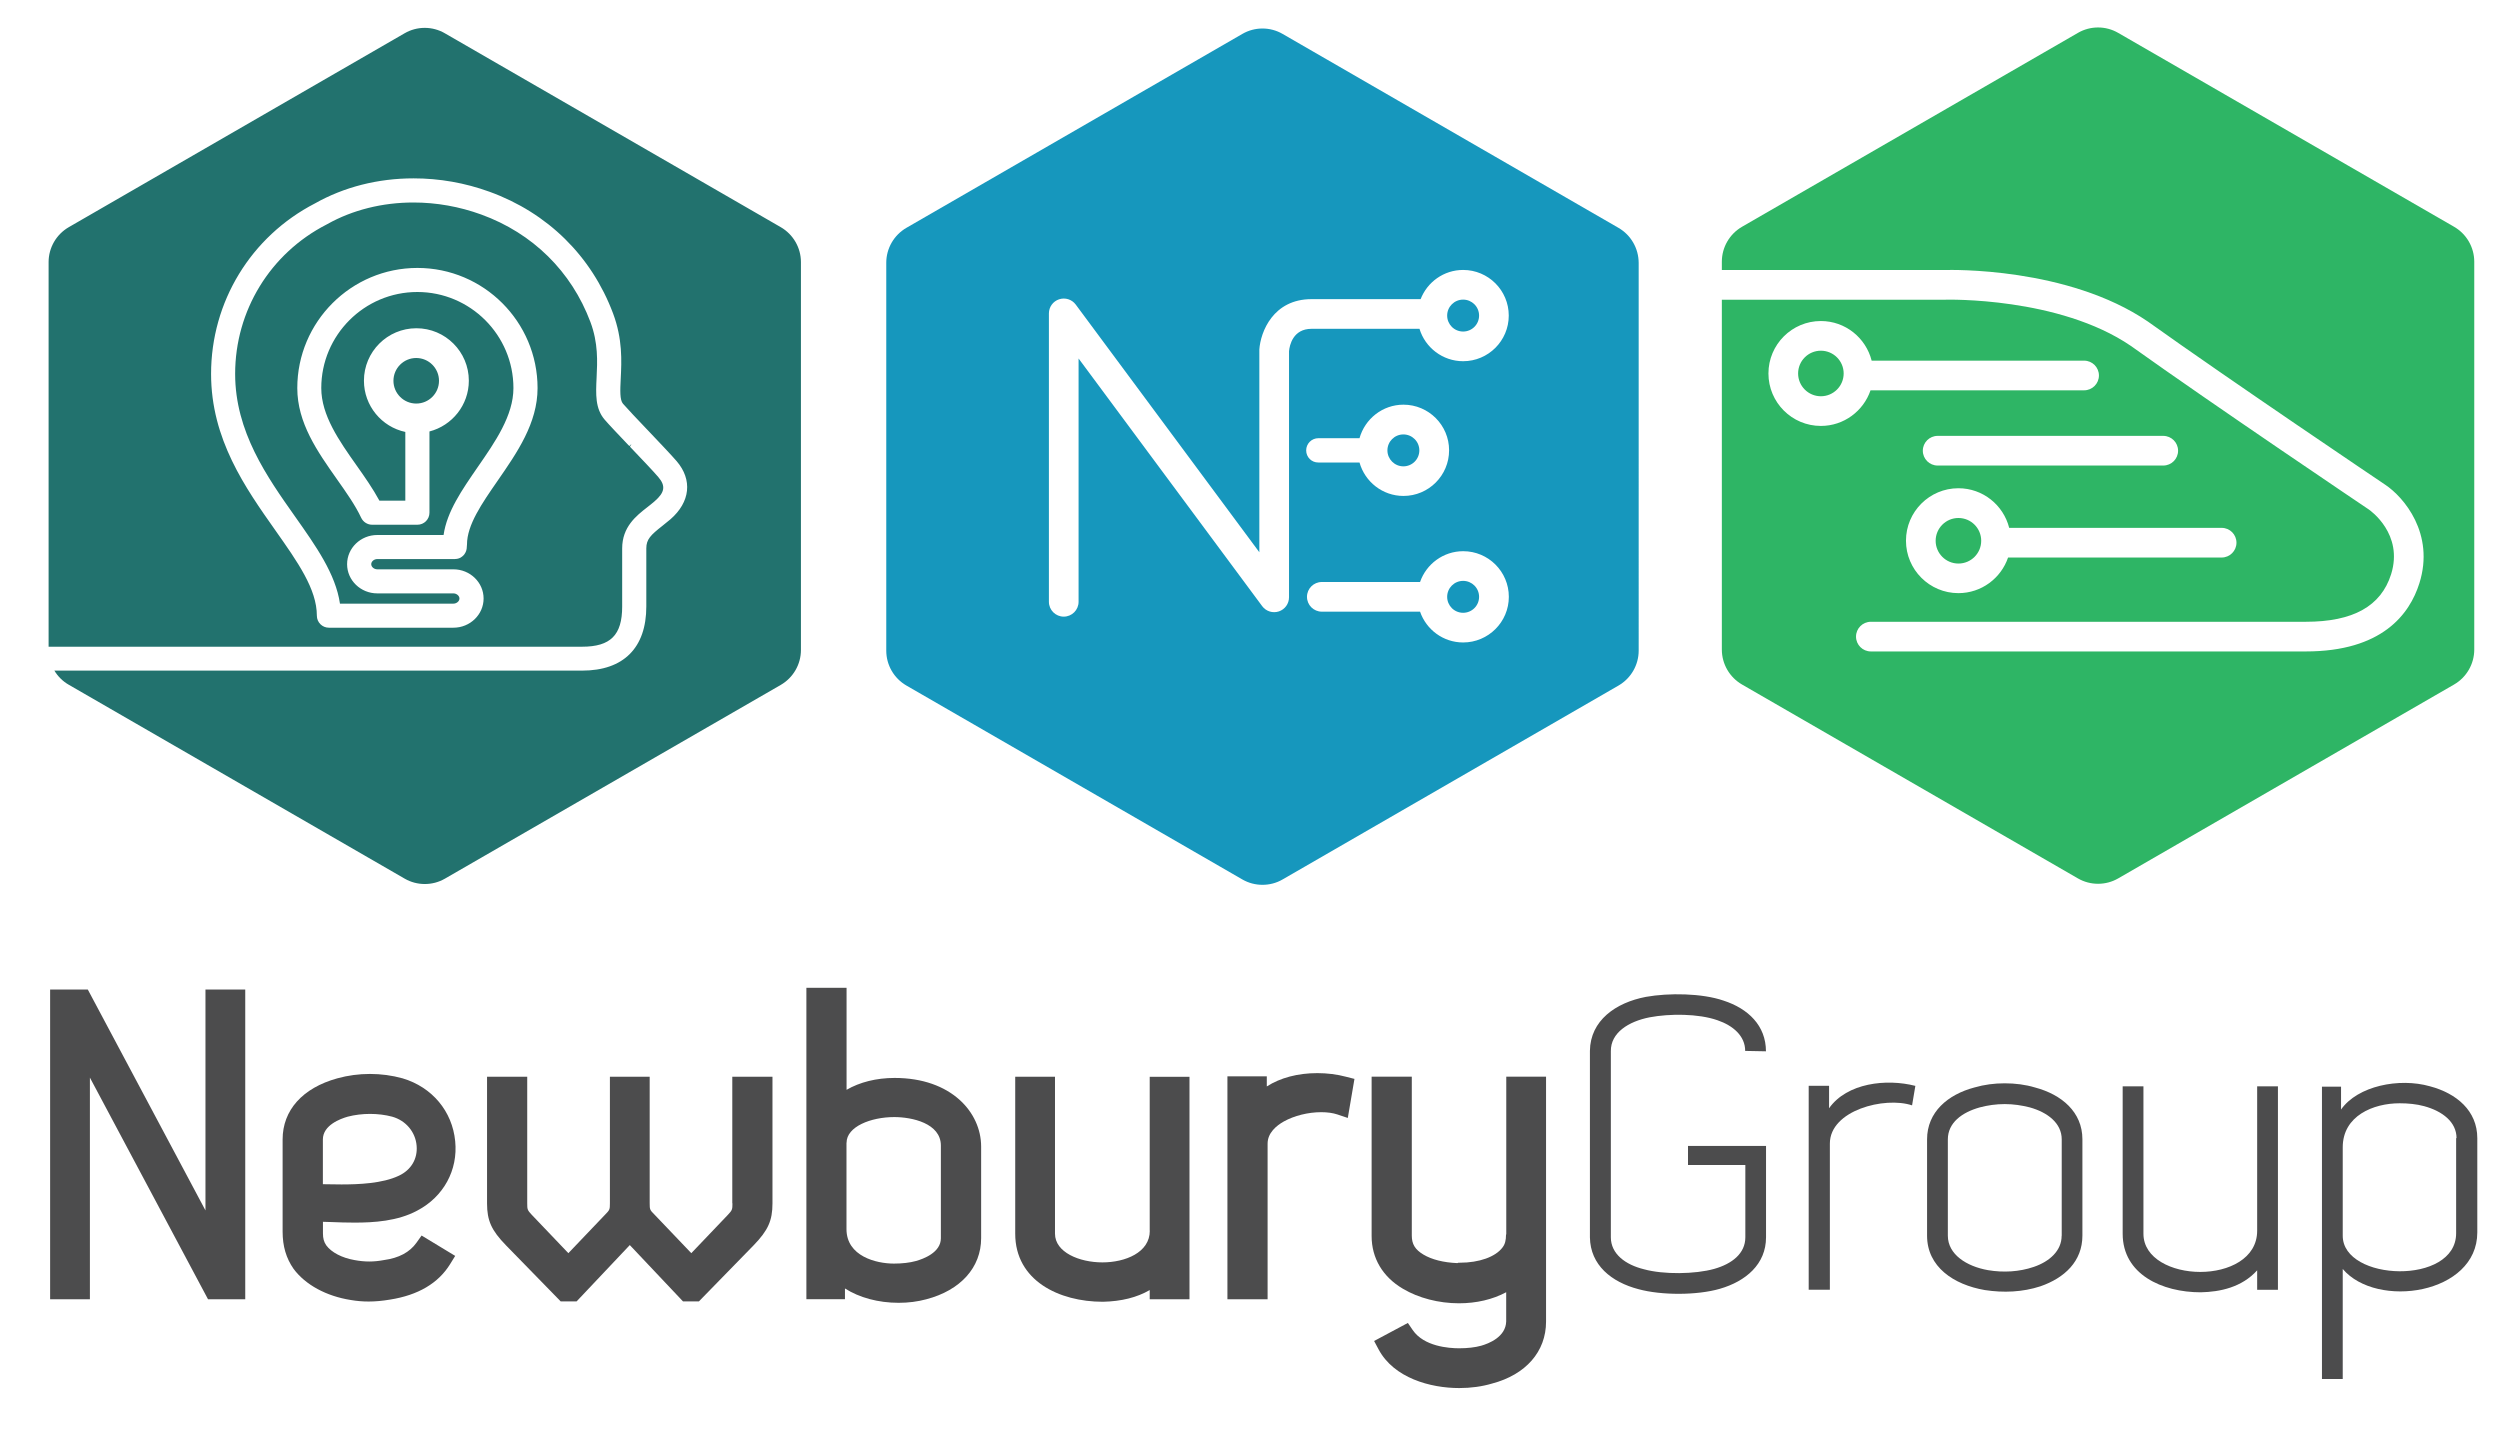 <?xml version="1.0" encoding="utf-8"?>
<!-- Generator: Adobe Illustrator 24.3.0, SVG Export Plug-In . SVG Version: 6.00 Build 0)  -->
<svg version="1.1" id="Layer_1" xmlns="http://www.w3.org/2000/svg" xmlns:xlink="http://www.w3.org/1999/xlink" x="0px" y="0px"
	 viewBox="0 0 311.73 178.4" style="enable-background:new 0 0 311.73 178.4;" xml:space="preserve">
<style type="text/css">
	.st0{fill:#4C4C4D;}
	.st1{fill:#1697BD;}
	.st2{fill:#22726E;}
	.st3{fill:#2EB565;}
</style>
<g>
	<polygon class="st0" points="25.62,150.93 10.95,123.39 6.25,123.39 6.25,162.01 11.21,162.01 11.21,134.37 25.94,162.01 
		30.58,162.01 30.58,123.39 25.62,123.39 	"/>
	<path class="st0" d="M41.3,152.38c0.94,0.04,1.91,0.07,2.92,0.07c2.35,0,5.37-0.17,7.83-1.51c3.26-1.72,5.07-5.03,4.71-8.64
		c-0.36-3.73-2.87-6.74-6.56-7.84c-2.63-0.73-5.51-0.73-8.14,0c-4.34,1.2-6.82,3.98-6.82,7.62v11.5c0,1.8,0.44,3.31,1.37,4.64
		c1.48,1.99,4.08,3.4,7.13,3.88c0.75,0.13,1.48,0.19,2.23,0.19c0.83,0,1.71-0.08,2.66-0.24c3.5-0.55,6.03-2.04,7.5-4.43l0.63-1.02
		l-4.19-2.54l-0.64,0.9c-0.84,1.18-2.19,1.91-4.06,2.16c-1.27,0.24-2.38,0.24-3.67,0c-1.55-0.27-2.88-0.96-3.52-1.84
		c-0.29-0.43-0.41-0.85-0.41-1.5v-1.43C40.6,152.36,40.95,152.37,41.3,152.38z M40.26,142.08c0-1.78,2.18-2.58,3.1-2.84
		c1.76-0.46,3.82-0.46,5.54,0c1.71,0.48,2.91,1.91,3.05,3.63c0.14,1.62-0.69,3.02-2.21,3.73c-2.05,0.98-5.07,1.09-7.16,1.09
		c-0.56,0-1.1-0.01-1.59-0.02c-0.25,0-0.5-0.01-0.73-0.01V142.08z"/>
	<path class="st0" d="M91.33,150.05c0,0.77-0.03,0.85-0.55,1.41l-4.58,4.8l-4.6-4.82c-0.56-0.56-0.59-0.62-0.59-1.39v-15.79h-4.96
		v15.79c0,0.77-0.03,0.83-0.6,1.41l-4.58,4.8l-4.57-4.79c-0.53-0.57-0.56-0.65-0.56-1.42v-15.79h-5.01v15.79
		c0,2.15,0.55,3.37,2.36,5.23l6.82,6.99h1.99l6.63-7.02l6.63,7.02h1.99l6.82-6.99c1.8-1.86,2.35-3.08,2.35-5.23v-15.79h-5.01V150.05
		z"/>
	<path class="st0" d="M111.55,134.41c-2.28,0-4.35,0.53-5.99,1.48v-12.72h-5.01v38.83h4.81v-1.34c1.78,1.14,4.15,1.79,6.7,1.79
		c1.21,0,2.37-0.15,3.44-0.44c4.28-1.12,6.84-3.97,6.84-7.62v-11.44C122.33,138.71,118.63,134.41,111.55,134.41z M105.56,142.49
		c0-2,3.02-3.2,5.95-3.2c2.16,0,5.81,0.75,5.81,3.56v11.55c0,1.78-2.18,2.58-3.12,2.84c-0.75,0.21-1.7,0.32-2.74,0.32
		c-2.19,0-5.91-0.91-5.91-4.3V142.49z"/>
	<path class="st0" d="M143.37,153.47c0,2.71-3.06,3.94-5.91,3.94c-2.86,0-5.91-1.25-5.91-3.58v-19.57h-4.96v19.57
		c0,5.86,5.48,8.49,10.92,8.49h0.01l0.01,0c2.3-0.05,4.25-0.54,5.83-1.46v1.15h4.96v-27.74h-4.96V153.47z"/>
	<path class="st0" d="M164.26,133.81c-2.45,0-4.63,0.59-6.3,1.66v-1.26h-4.91v27.8h5.01v-19.41c0-1.34,1.1-2.24,2.02-2.76
		c1.29-0.72,3.03-1.16,4.67-1.16c0.76,0,1.46,0.1,2,0.28l1.31,0.44l0.83-4.87l-1.06-0.27C166.71,133.96,165.47,133.81,164.26,133.81
		z"/>
	<path class="st0" d="M187.79,153.93c0,0.74-0.13,1.22-0.44,1.62c-0.87,1.17-2.91,1.9-5.31,1.9h-0.19l-0.13,0.05
		c-1.72-0.07-3.19-0.44-4.24-1.07c-1.03-0.62-1.44-1.3-1.44-2.35v-19.83h-5.01v19.88c0,2.75,1.38,5.08,3.89,6.56
		c1.94,1.16,4.48,1.82,7,1.82c2.19,0,4.21-0.48,5.89-1.38l0,3.64c-0.05,1.95-2.2,2.77-3.12,3.03c-0.75,0.21-1.7,0.32-2.74,0.32
		c-1.28,0-4.4-0.22-5.8-2.28l-0.6-0.88l-4.21,2.25l0.56,1.05c1.9,3.56,6.44,4.82,10.06,4.82c1.44,0,2.83-0.19,4.08-0.56
		c4.22-1.11,6.74-3.99,6.74-7.72v-30.55h-4.96V153.93z"/>
	<path class="st0" d="M205.7,126.85c2.49-0.47,6.06-0.47,8.44,0.36c1.97,0.67,3.47,1.97,3.47,3.83l2.59,0.05
		c0-3.21-2.23-5.33-5.28-6.32c-2.69-0.93-6.84-0.98-9.68-0.47c-3.78,0.72-6.94,2.95-6.99,6.73v0.05v23.2
		c0.05,3.47,2.69,5.59,6.06,6.47c2.85,0.78,7.3,0.78,10.15-0.05c3.21-0.93,5.75-3.05,5.75-6.42v-11.39h-9.73v2.38h7.15v9.01
		c0,2.02-1.66,3.31-3.88,3.94c-2.38,0.67-6.32,0.72-8.75,0.05c-2.33-0.57-4.14-1.92-4.14-3.99v-23.2
		C200.83,128.77,203.06,127.37,205.7,126.85z"/>
	<path class="st0" d="M228.07,138.19v-2.8h-2.54v7.25v6.63v11.55h2.64v-18.23c0-4.14,6.83-5.9,10.25-4.76l0.41-2.43
		C235.22,134.47,230.3,135.03,228.07,138.19z"/>
	<path class="st0" d="M253.75,135.6c-1.19-0.36-2.49-0.52-3.78-0.52c-1.29,0-2.54,0.16-3.78,0.52c-3.31,0.88-5.9,3.06-5.9,6.47
		v12.01c0,3.88,3.31,6.11,7.2,6.78c2.33,0.36,4.71,0.26,6.94-0.47c3-1.04,5.23-3.11,5.23-6.32v-12.01
		C259.66,138.66,257.07,136.48,253.75,135.6z M257.07,154.09c0,1.86-1.5,3.21-3.47,3.88c-1.81,0.62-3.78,0.73-5.7,0.41
		c-2.69-0.47-5.02-1.97-5.02-4.3v-12.01c0-2.07,1.76-3.37,3.99-3.99c0.98-0.26,2.02-0.41,3.11-0.41s2.12,0.16,3.11,0.41
		c2.23,0.62,3.99,1.97,3.99,3.99V154.09z"/>
	<path class="st0" d="M281.45,153.47c0,3.47-3.57,5.13-7.09,5.13s-7.09-1.66-7.09-4.76v-18.38h-2.59v18.38c0,5.07,4.92,7.3,9.73,7.3
		c2.43-0.05,5.13-0.62,7.04-2.74v2.43h2.59v-25.37h-2.59V153.47z"/>
	<path class="st0" d="M302.99,135.45c-3.83-1.09-9.01-0.05-11.08,2.9v-2.85h-2.38c0,12.17,0,24.28,0,36.45h2.59v-13.72
		c4.25,5.02,16.78,3.16,16.78-4.56v-11.75C308.9,138.5,306.31,136.33,302.99,135.45z M306.26,141.92v11.86
		c0,6.52-14.14,6.01-14.14,0.31v-11.03c0-3.94,3.83-5.49,7.09-5.49c1.04,0,2.12,0.1,3.06,0.36c2.28,0.62,4.04,1.97,4.04,3.99H306.26
		z"/>
</g>
<path class="st1" d="M201.81,28.41L159.93,4.23c-1.55-0.9-3.47-0.9-5.02,0l-41.89,24.18c-1.55,0.9-2.51,2.56-2.51,4.35v48.37
	c0,1.8,0.96,3.45,2.51,4.35l41.89,24.18c0.78,0.45,1.64,0.67,2.51,0.67c0.87,0,1.74-0.22,2.51-0.67l41.89-24.18
	c1.55-0.9,2.51-2.56,2.51-4.35V32.77C204.32,30.97,203.37,29.31,201.81,28.41z M182.44,80.11c-2.49,0-4.6-1.61-5.37-3.84h-12.25
	c-1.02,0-1.85-0.83-1.85-1.85s0.83-1.85,1.85-1.85h12.25c0.77-2.23,2.89-3.84,5.38-3.84c3.14,0,5.69,2.55,5.69,5.69
	S185.58,80.11,182.44,80.11z M162.87,56.16c0-0.84,0.68-1.52,1.52-1.52h5.13c0.67-2.4,2.87-4.18,5.48-4.18
	c3.14,0,5.69,2.55,5.69,5.69s-2.55,5.69-5.69,5.69c-2.61,0-4.81-1.77-5.48-4.17h-5.13C163.54,57.68,162.87,57,162.87,56.16z
	 M182.44,45.04c-2.56,0-4.74-1.71-5.44-4.04h-13.46c-2.32,0-2.74,2.06-2.81,2.79v30.69c0,0.8-0.51,1.51-1.27,1.76
	c-0.76,0.25-1.59-0.01-2.07-0.65l-22.9-30.89v30.34c0,1.02-0.83,1.85-1.85,1.85s-1.85-0.83-1.85-1.85V39.08
	c0-0.8,0.51-1.51,1.27-1.76c0.76-0.25,1.59,0.01,2.07,0.65l22.9,30.89V43.7c0-0.04,0-0.09,0-0.13c0.15-2.17,1.71-6.27,6.51-6.27
	h13.6c0.83-2.13,2.89-3.64,5.3-3.64c3.14,0,5.69,2.55,5.69,5.69S185.58,45.04,182.44,45.04z"/>
<path class="st1" d="M182.44,72.43c-1.1,0-1.99,0.89-1.99,1.99s0.89,1.99,1.99,1.99c1.1,0,1.99-0.89,1.99-1.99
	S183.54,72.43,182.44,72.43z"/>
<path class="st1" d="M174.99,58.15c1.1,0,1.99-0.89,1.99-1.99s-0.89-1.99-1.99-1.99c-1.1,0-1.99,0.89-1.99,1.99
	S173.9,58.15,174.99,58.15z"/>
<path class="st1" d="M182.44,37.36c-1.1,0-1.99,0.89-1.99,1.99s0.89,1.99,1.99,1.99c1.1,0,1.99-0.89,1.99-1.99
	S183.54,37.36,182.44,37.36z"/>
<path class="st2" d="M54.74,47.48c0-1.56-1.27-2.84-2.84-2.84c-1.56,0-2.84,1.27-2.84,2.84c0,1.56,1.27,2.84,2.84,2.84
	C53.47,50.32,54.74,49.05,54.74,47.48z"/>
<path class="st2" d="M97.36,28.33L55.47,4.15c-1.55-0.9-3.47-0.9-5.02,0L8.57,28.33c-1.55,0.9-2.51,2.56-2.51,4.35v47.96h66.52
	c3.55,0,5-1.45,5-5v-7.25c0-2.69,1.74-4.06,3.14-5.15c0.31-0.24,0.61-0.48,0.91-0.74c1.27-1.1,1.4-1.92,0.45-3.02
	c-0.63-0.74-2.11-2.29-3.53-3.78l0.19-0.34l-0.27,0.26c-1.31-1.38-2.56-2.69-3.08-3.3c-1.18-1.38-1.1-3.16-1-5.22
	c0.1-2.03,0.21-4.33-0.77-6.95c-2.37-6.31-7.2-11.07-13.61-13.4c-2.73-0.99-5.58-1.5-8.46-1.5c-3.88,0-7.59,0.93-10.73,2.69
	c-0.02,0.02-0.07,0.04-0.11,0.06c-7.02,3.6-11.39,10.74-11.39,18.62c0,7.21,3.97,12.83,7.48,17.8c2.59,3.67,5.05,7.14,5.59,10.85
	h14.14c0.4,0,0.76-0.3,0.76-0.64c0-0.34-0.36-0.64-0.76-0.64h-9.49c-2.07,0-3.76-1.63-3.76-3.64c0-2.01,1.69-3.64,3.76-3.64h8.27
	c0.42-2.93,2.29-5.61,4.25-8.46c2.19-3.16,4.46-6.43,4.46-9.86c0-6.61-5.38-11.98-11.98-11.98c-6.61,0-11.98,5.38-11.98,11.98
	c0,3.4,2.23,6.57,4.39,9.63c1.01,1.43,2.05,2.91,2.86,4.41h3.23v-8.57c-2.95-0.63-5.16-3.26-5.16-6.39c0-3.61,2.93-6.54,6.54-6.54
	c3.61,0,6.54,2.93,6.54,6.54c0,3.04-2.09,5.6-4.91,6.33v10.13c0,0.83-0.67,1.5-1.5,1.5h-5.65c-0.58,0-1.11-0.34-1.36-0.86
	c-0.73-1.56-1.85-3.15-3.03-4.82c-2.43-3.45-4.94-7.01-4.94-11.36c0-8.26,6.72-14.98,14.98-14.98c8.26,0,14.98,6.72,14.98,14.98
	c0,4.37-2.54,8.03-4.99,11.57c-1.96,2.83-3.81,5.5-3.81,7.94c0,0.09-0.01,0.17-0.02,0.25c0,0.39-0.11,0.7-0.31,0.97
	c-0.02,0.03-0.06,0.07-0.09,0.11c-0.24,0.25-0.5,0.4-0.8,0.45c-0.12,0.02-0.22,0.03-0.3,0.03h-9.66c-0.41,0-0.76,0.3-0.76,0.64
	c0,0.34,0.35,0.64,0.76,0.64h9.49c2.07,0,3.76,1.63,3.76,3.64c0,2.01-1.69,3.64-3.76,3.64H41.01c-0.83,0-1.5-0.67-1.5-1.5
	c0-3.31-2.39-6.69-5.16-10.62c-3.76-5.33-8.03-11.37-8.03-19.53c0-8.98,4.96-17.13,12.96-21.26c3.61-2.04,7.85-3.12,12.28-3.12
	c3.23,0,6.42,0.56,9.48,1.67c7.25,2.63,12.72,8.02,15.4,15.16c1.2,3.2,1.07,5.94,0.96,8.15c-0.07,1.43-0.13,2.65,0.28,3.12
	c0.49,0.57,1.83,1.98,3.01,3.22l0.06,0.06c1.44,1.52,2.93,3.08,3.62,3.88c2,2.33,1.7,5.1-0.77,7.25c-0.34,0.29-0.69,0.57-1.02,0.83
	c-1.44,1.13-1.99,1.67-1.99,2.79v7.25c0,5.16-2.84,8-8,8H6.78c0.43,0.72,1.04,1.33,1.79,1.76l41.89,24.18
	c0.78,0.45,1.64,0.67,2.51,0.67s1.73-0.22,2.51-0.67L97.36,85.4c1.55-0.9,2.51-2.56,2.51-4.35V32.68
	C99.87,30.89,98.91,29.23,97.36,28.33z"/>
<path class="st3" d="M244.2,64.59c-1.56,0-2.84,1.27-2.84,2.84c0,1.56,1.27,2.84,2.84,2.84c1.57,0,2.84-1.27,2.84-2.84
	C247.04,65.86,245.77,64.59,244.2,64.59z"/>
<path class="st3" d="M306.01,28.28L264.12,4.1c-1.55-0.9-3.47-0.9-5.02,0l-41.89,24.18c-1.55,0.9-2.51,2.56-2.51,4.35v1.04h27.84
	c0.57-0.02,15.28-0.4,25.29,6.43c10.26,7.33,29.41,20.22,29.6,20.35c2.31,1.54,6.19,6.1,4.25,12.27c-1.22,3.88-4.67,8.51-14.17,8.51
	h-54.23c-1.02,0-1.85-0.83-1.85-1.85c0-1.02,0.83-1.85,1.85-1.85h54.23c5.9,0,9.38-1.94,10.64-5.92c1.58-5.03-2.61-7.97-2.79-8.09
	c-0.19-0.13-19.39-13.05-29.66-20.39c-8.96-6.12-22.97-5.77-23.11-5.76l-27.89,0V81c0,1.79,0.96,3.45,2.51,4.35l41.89,24.18
	c0.78,0.45,1.64,0.67,2.51,0.67s1.73-0.22,2.51-0.67l41.89-24.18c1.55-0.9,2.51-2.56,2.51-4.35V32.63
	C308.52,30.84,307.56,29.18,306.01,28.28z M278.87,67.67c0,1.02-0.83,1.85-1.85,1.85h-26.63c-0.88,2.58-3.32,4.44-6.19,4.44
	c-3.61,0-6.54-2.93-6.54-6.54c0-3.61,2.93-6.54,6.54-6.54c3.05,0,5.61,2.1,6.33,4.94h26.49C278.05,65.82,278.87,66.65,278.87,67.67z
	 M269.74,54.35c1.02,0,1.85,0.83,1.85,1.85s-0.83,1.85-1.85,1.85h-28.13c-1.02,0-1.85-0.83-1.85-1.85s0.83-1.85,1.85-1.85H269.74z
	 M220.51,46.57c0-3.61,2.93-6.54,6.54-6.54c3.05,0,5.61,2.1,6.33,4.94h26.49c1.02,0,1.85,0.83,1.85,1.85s-0.83,1.85-1.85,1.85
	h-26.63c-0.88,2.58-3.32,4.44-6.19,4.44C223.44,53.11,220.51,50.18,220.51,46.57z"/>
<path class="st3" d="M227.05,43.73c-1.57,0-2.84,1.27-2.84,2.84c0,1.56,1.27,2.84,2.84,2.84c1.56,0,2.84-1.27,2.84-2.84
	C229.89,45.01,228.62,43.73,227.05,43.73z"/>
</svg>

